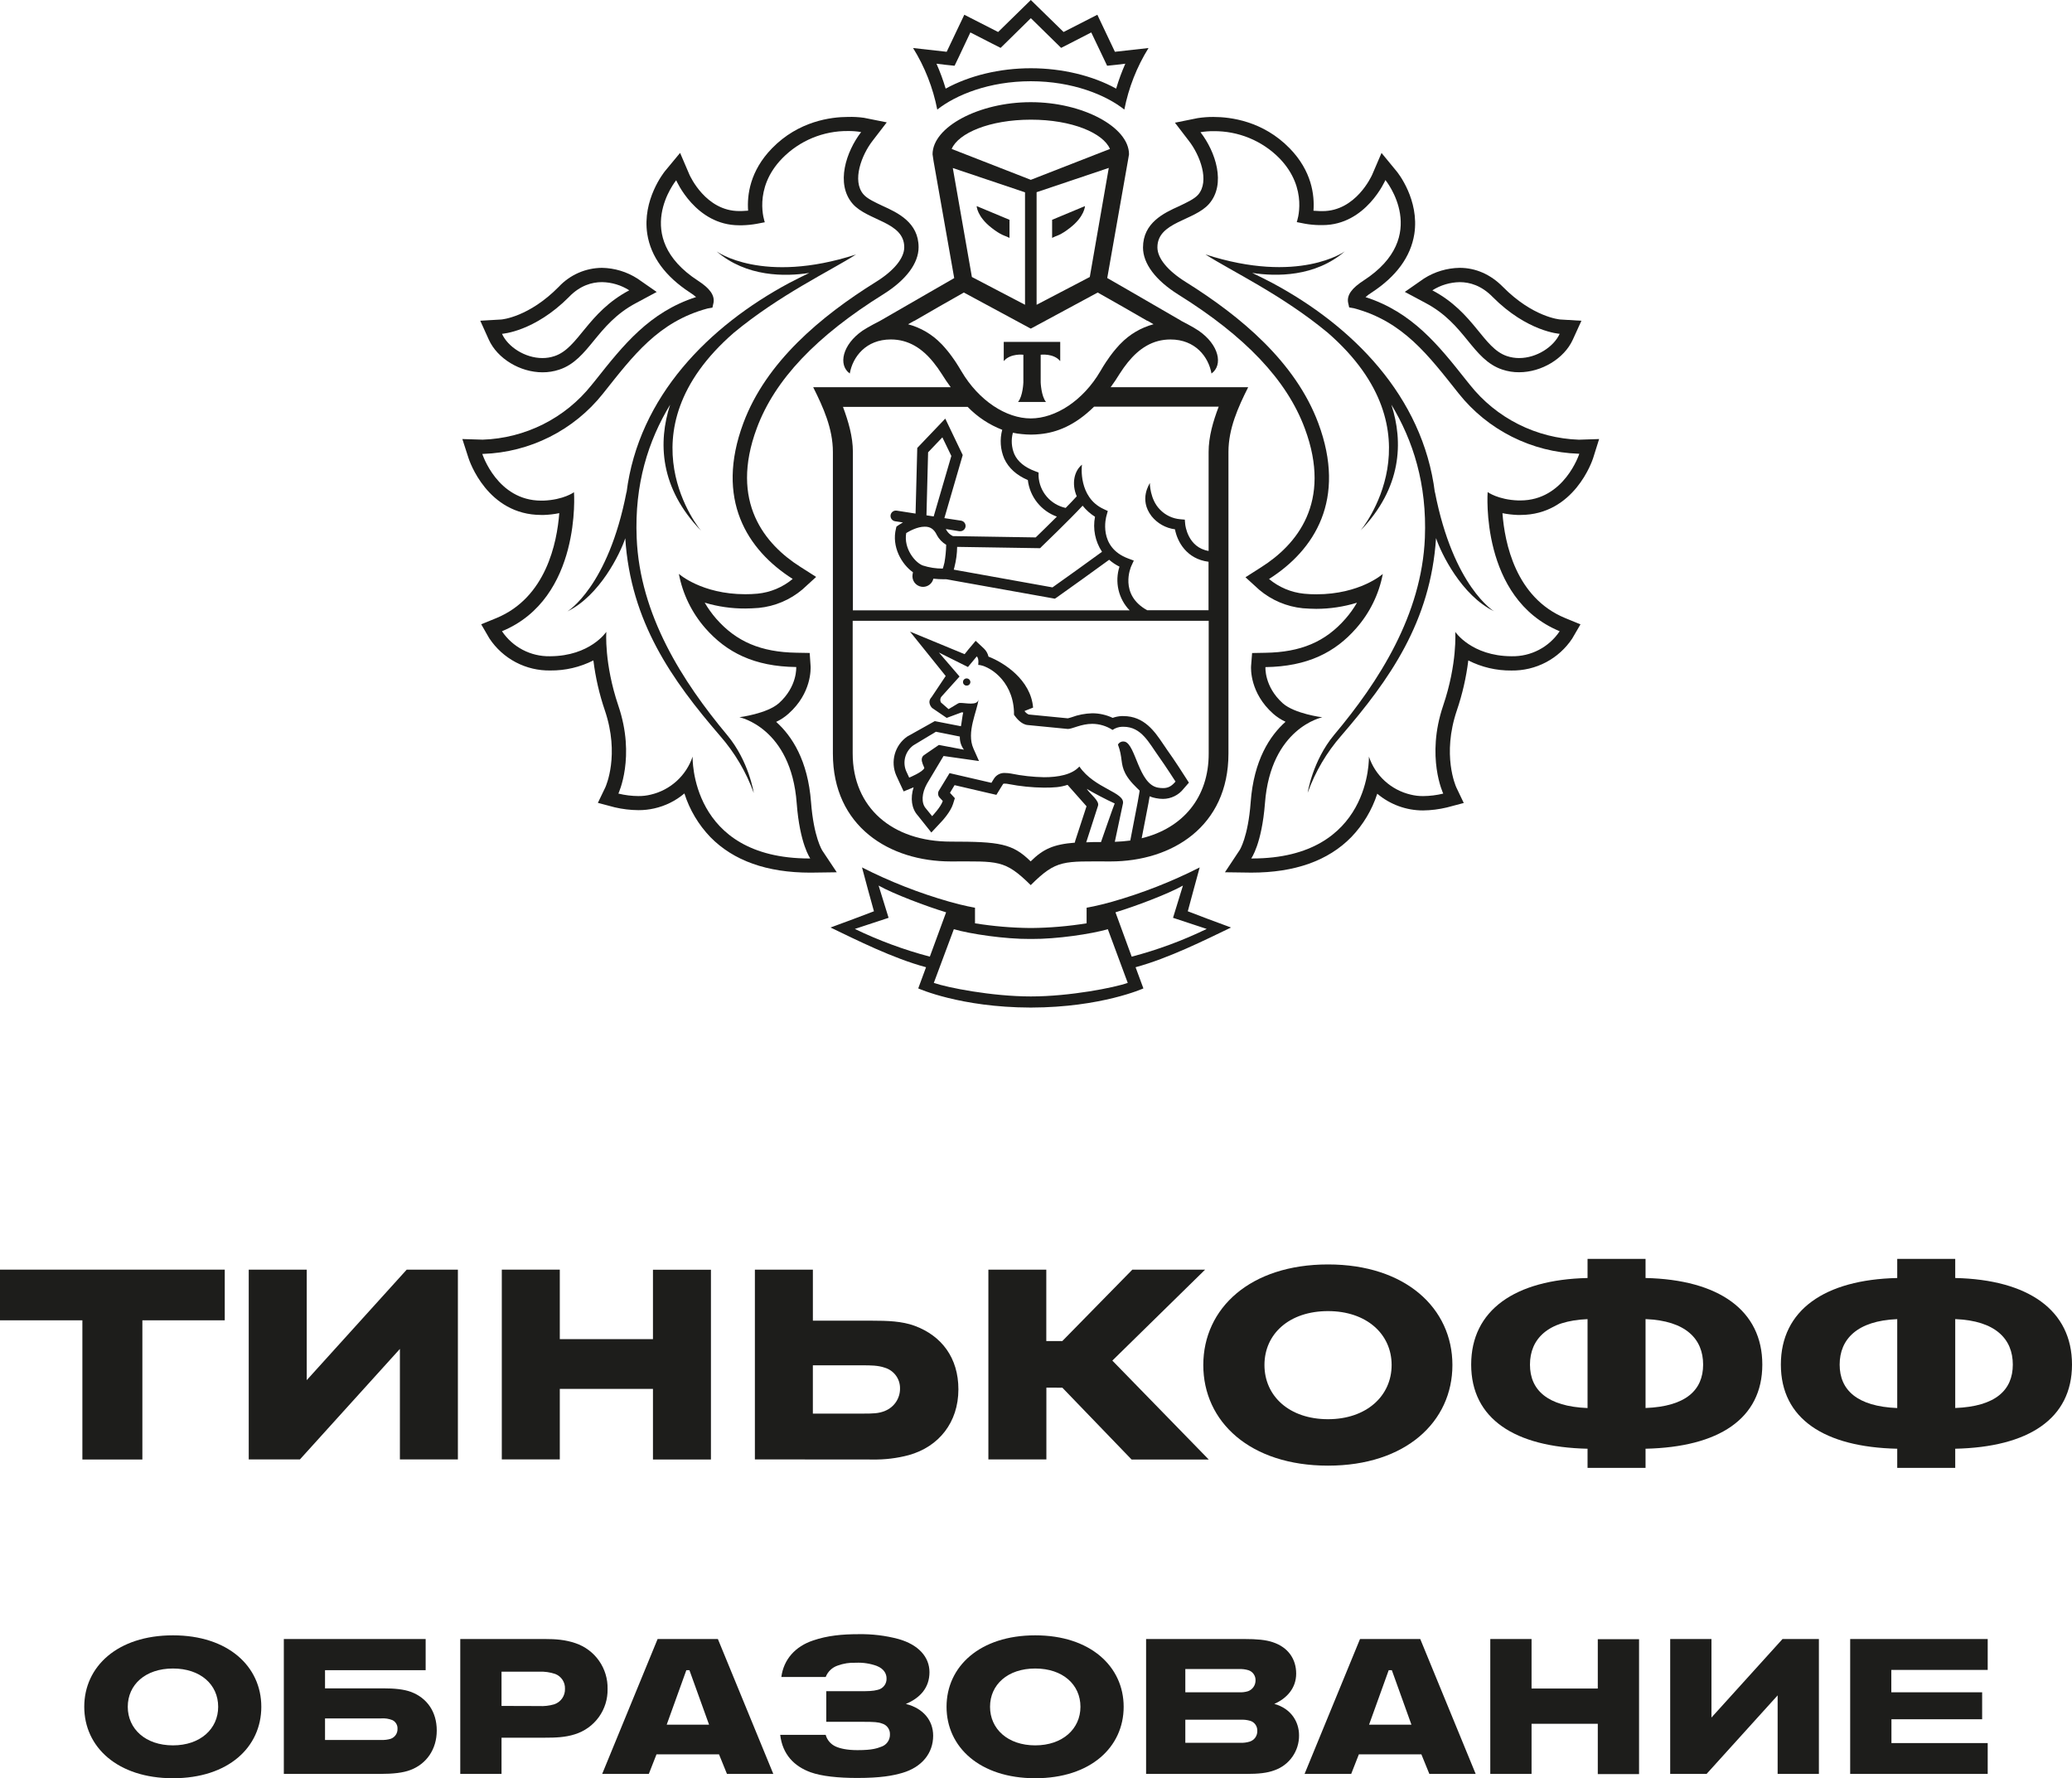 <?xml version="1.0" encoding="UTF-8"?> <svg xmlns="http://www.w3.org/2000/svg" viewBox="0 0 104 89.244" fill="none"> <path d="M48.53 34.048C48.506 34.047 48.482 34.049 48.46 34.057C48.437 34.064 48.416 34.076 48.398 34.092C48.38 34.107 48.365 34.126 48.355 34.148C48.344 34.169 48.338 34.192 48.337 34.216C48.334 34.24 48.337 34.264 48.345 34.287C48.353 34.31 48.365 34.331 48.382 34.349C48.398 34.367 48.418 34.382 48.44 34.392C48.462 34.402 48.486 34.407 48.511 34.407C48.559 34.411 48.606 34.395 48.643 34.364C48.679 34.333 48.702 34.288 48.706 34.24C48.707 34.191 48.69 34.145 48.657 34.109C48.624 34.073 48.578 34.051 48.53 34.048Z" fill="#1D1D1B"></path> <path d="M60.647 46.126L59.619 45.734L59.903 44.681L60.216 43.533C58.81 44.247 57.339 44.823 55.822 45.255C55.093 45.462 54.54 45.556 54.54 45.556V46.338C53.627 46.485 52.704 46.564 51.779 46.574H51.7C50.775 46.564 49.852 46.485 48.938 46.338V45.556C48.938 45.556 48.385 45.462 47.658 45.255C46.142 44.824 44.671 44.247 43.267 43.533L43.575 44.681L43.866 45.734L42.83 46.126L41.687 46.549C42.999 47.178 44.817 48.096 46.481 48.542L46.089 49.605C46.089 49.605 48.199 50.557 51.715 50.566H51.764C55.283 50.557 57.391 49.605 57.391 49.605L56.998 48.542C58.661 48.091 60.484 47.176 61.79 46.549L60.647 46.126ZM42.907 46.62L44.601 46.062L44.1 44.444C44.846 44.864 46.517 45.493 47.488 45.786L46.671 48.011C45.374 47.669 44.114 47.203 42.907 46.62ZM51.741 50.008C49.776 50.008 47.53 49.56 46.871 49.328L47.876 46.634C48.708 46.875 50.442 47.132 51.701 47.123H51.78C53.039 47.132 54.772 46.875 55.606 46.634L56.605 49.328C55.949 49.562 53.705 50.008 51.741 50.008ZM56.803 48.011L55.989 45.786C56.959 45.493 58.628 44.868 59.375 44.444L58.878 46.062L60.569 46.62C59.364 47.204 58.104 47.67 56.808 48.011H56.803Z" fill="#1D1D1B"></path> <path d="M51.739 4.077C53.834 4.077 55.509 4.766 56.434 5.499C56.648 4.404 57.059 3.358 57.648 2.41L55.961 2.599L55.079 0.74L53.384 1.606L51.74 0L50.099 1.606L48.402 0.74L47.517 2.599L45.83 2.41C46.419 3.358 46.83 4.404 47.044 5.499C47.977 4.764 49.647 4.077 51.739 4.077ZM47.445 3.251L47.913 3.3L48.116 2.878L48.706 1.628L49.8 2.188L50.224 2.403L50.562 2.072L51.741 0.912L53.261 2.403L53.684 2.188L54.773 1.628L55.37 2.878L55.57 3.3L56.038 3.251L56.483 3.197C56.304 3.604 56.15 4.021 56.023 4.448C54.844 3.796 53.308 3.425 51.742 3.425C50.176 3.425 48.651 3.796 47.466 4.448C47.339 4.022 47.185 3.604 47.005 3.197L47.445 3.251Z" fill="#1D1D1B"></path> <path d="M76.311 25.844C79.019 25.844 79.924 23.113 79.962 22.997L80.265 22.034L79.249 22.067C78.193 22.031 77.157 21.767 76.213 21.292C75.269 20.818 74.441 20.144 73.784 19.318L73.584 19.07C72.203 17.325 70.886 15.667 68.539 14.911C68.632 14.829 68.731 14.755 68.837 14.689C70.082 13.877 70.806 12.891 70.989 11.746C71.255 10.025 70.147 8.648 70.098 8.594L69.343 7.676L68.872 8.772C68.84 8.842 68.049 10.595 66.382 10.595H66.257C66.142 10.588 66.035 10.585 65.927 10.576C65.986 9.792 65.841 8.58 64.733 7.444C63.394 6.07 61.762 5.869 60.906 5.869C60.641 5.867 60.376 5.887 60.114 5.928L58.974 6.158L59.678 7.076C60.228 7.784 60.729 9.09 60.138 9.772C59.949 9.988 59.562 10.165 59.185 10.346C58.417 10.69 57.371 11.183 57.371 12.423C57.371 13.226 57.999 14.066 59.138 14.78C62.511 16.883 64.593 19.077 65.491 21.499C66.881 25.223 65.067 27.351 63.305 28.466L62.514 28.971L63.205 29.6C63.823 30.122 64.585 30.445 65.391 30.526C65.627 30.542 65.851 30.556 66.066 30.556C66.759 30.555 67.448 30.451 68.111 30.248C67.945 30.534 67.753 30.803 67.535 31.052C66.529 32.208 65.29 32.735 63.509 32.761L62.847 32.773L62.795 33.43C62.788 33.562 62.739 34.783 63.906 35.821C64.092 35.983 64.3 36.119 64.525 36.223C63.734 36.928 62.93 38.156 62.775 40.26C62.645 42.017 62.221 42.67 62.217 42.67L61.484 43.776L62.806 43.794C64.992 43.794 66.665 43.197 67.824 42.014C68.419 41.395 68.865 40.65 69.129 39.834C69.772 40.377 70.588 40.675 71.43 40.673C71.833 40.668 72.234 40.617 72.626 40.523L73.471 40.299L73.097 39.517C73.07 39.456 72.365 37.889 73.124 35.653C73.401 34.839 73.594 33.999 73.699 33.145C74.369 33.486 75.111 33.659 75.863 33.651C76.466 33.66 77.062 33.519 77.596 33.238C78.13 32.957 78.584 32.546 78.916 32.044L79.329 31.334L78.566 31.021C76.075 29.997 75.523 27.245 75.413 25.755C75.668 25.805 75.926 25.836 76.185 25.845L76.311 25.844ZM78.285 31.679C78.022 32.072 77.664 32.394 77.245 32.613C76.825 32.833 76.356 32.944 75.882 32.935H75.862C73.853 32.924 73.043 31.71 73.043 31.71C73.043 31.71 73.158 33.29 72.434 35.421C71.564 37.99 72.441 39.828 72.441 39.828C72.111 39.908 71.772 39.95 71.432 39.953C71.221 39.955 71.011 39.93 70.806 39.879C70.323 39.766 69.876 39.531 69.509 39.197C69.142 38.863 68.867 38.441 68.71 37.971C68.71 37.971 68.865 43.084 62.85 43.084H62.802C62.802 43.084 63.331 42.369 63.492 40.314C63.779 36.519 66.369 35.999 66.369 35.999C66.369 35.999 64.988 35.827 64.386 35.295C63.45 34.453 63.516 33.48 63.516 33.48C65.632 33.451 67.018 32.737 68.074 31.529C68.754 30.756 69.215 29.815 69.407 28.805C69.407 28.805 68.269 29.826 66.071 29.826C65.877 29.826 65.671 29.818 65.459 29.797C64.811 29.733 64.197 29.476 63.697 29.058C65.988 27.603 67.595 25.064 66.17 21.238C65.027 18.174 62.285 15.884 59.525 14.158C58.604 13.584 58.094 12.958 58.094 12.413C58.094 11.132 59.935 11.092 60.687 10.232C61.555 9.233 61.011 7.61 60.256 6.635C60.472 6.598 60.691 6.581 60.911 6.583C61.523 6.576 62.132 6.692 62.699 6.924C63.266 7.156 63.78 7.499 64.21 7.934C65.713 9.474 65.088 11.147 65.088 11.147L65.492 11.226C65.732 11.27 65.975 11.293 66.219 11.297H66.382C68.567 11.297 69.538 9.036 69.538 9.036C69.538 9.036 71.858 11.864 68.444 14.078C67.856 14.457 67.597 14.807 67.665 15.183L67.719 15.428L67.962 15.471C70.437 16.135 71.689 17.828 73.218 19.751C73.941 20.659 74.853 21.399 75.891 21.92C76.93 22.442 78.069 22.732 79.231 22.771H79.271C79.271 22.771 78.52 25.116 76.311 25.116C76.275 25.116 76.244 25.116 76.206 25.116C75.19 25.081 74.67 24.695 74.67 24.695C74.67 24.695 74.274 30.027 78.285 31.679Z" fill="#1D1D1B"></path> <path d="M71.552 15.205C72.563 15.738 73.151 16.453 73.666 17.086C74.182 17.72 74.655 18.3 75.407 18.548C75.678 18.639 75.962 18.684 76.247 18.682C77.378 18.682 78.513 17.994 78.943 17.048L79.376 16.098L78.327 16.035C78.278 16.035 76.932 15.912 75.431 14.393C74.815 13.77 74.069 13.442 73.265 13.442C72.63 13.452 72.01 13.637 71.475 13.978L70.512 14.649L71.552 15.205ZM73.267 14.16C73.772 14.16 74.36 14.33 74.916 14.899C76.662 16.656 78.285 16.753 78.285 16.753C77.99 17.401 77.134 17.97 76.249 17.97C76.04 17.97 75.833 17.936 75.635 17.87C74.434 17.468 74.004 15.683 71.894 14.571C72.305 14.31 72.78 14.168 73.267 14.16Z" fill="#1D1D1B"></path> <path d="M72.022 24.687V24.722C71.415 19.861 67.852 16.346 63.888 14.215C63.521 14.021 63.183 13.855 62.853 13.697C64.06 13.882 66.003 13.905 67.503 12.614C67.503 12.614 65.202 14.288 60.506 12.769C61.807 13.605 64.336 14.786 66.645 16.699C72.417 21.725 68.287 26.628 68.287 26.628C70.358 24.484 70.446 22.185 69.837 20.308C70.928 22.109 71.627 24.296 71.519 26.992C71.359 30.855 69.218 34.197 66.963 36.882C65.88 38.184 65.636 39.785 65.636 39.785C66.015 38.732 66.588 37.759 67.327 36.916C69.743 34.113 71.808 31.2 72.079 27.005C72.329 27.765 73.358 29.884 74.991 30.677C75 30.687 72.949 29.461 72.022 24.687Z" fill="#1D1D1B"></path> <path d="M41.266 42.675C41.266 42.668 40.844 42.019 40.709 40.266C40.551 38.161 39.75 36.938 38.958 36.228C39.184 36.123 39.393 35.985 39.578 35.818C40.742 34.785 40.693 33.559 40.686 33.428L40.641 32.77L39.974 32.758C38.197 32.73 36.957 32.203 35.947 31.049C35.73 30.799 35.538 30.531 35.371 30.245C36.032 30.444 36.718 30.543 37.408 30.539C37.624 30.539 37.847 30.526 38.083 30.509C38.891 30.43 39.656 30.107 40.275 29.584L40.965 28.954L40.175 28.45C38.407 27.33 36.6 25.204 37.989 21.482C38.888 19.06 40.967 16.867 44.344 14.764C45.483 14.05 46.107 13.211 46.107 12.407C46.107 11.166 45.062 10.677 44.295 10.33C43.921 10.153 43.531 9.976 43.342 9.756C42.748 9.074 43.249 7.767 43.803 7.059L44.509 6.141L43.365 5.912C43.102 5.875 42.835 5.861 42.569 5.868C41.714 5.868 40.083 6.074 38.751 7.441C37.64 8.58 37.494 9.791 37.55 10.573C37.441 10.582 37.334 10.585 37.221 10.592H37.099C35.429 10.592 34.639 8.838 34.606 8.769L34.136 7.673L33.375 8.591C33.332 8.647 32.225 10.022 32.489 11.743C32.67 12.891 33.395 13.874 34.641 14.687C34.746 14.752 34.845 14.826 34.938 14.908C32.593 15.664 31.282 17.325 29.898 19.07L29.697 19.318C29.04 20.144 28.21 20.818 27.265 21.292C26.321 21.766 25.285 22.03 24.228 22.065L23.207 22.034L23.518 22.996C23.555 23.11 24.458 25.844 27.168 25.844H27.299C27.559 25.835 27.817 25.805 28.072 25.753C27.956 27.245 27.407 29.993 24.914 31.02L24.153 31.332L24.566 32.042C24.899 32.545 25.354 32.956 25.888 33.237C26.423 33.518 27.02 33.66 27.624 33.649C28.374 33.657 29.115 33.483 29.784 33.144C29.889 33.997 30.081 34.837 30.359 35.651C31.118 37.888 30.41 39.454 30.383 39.516L30.009 40.293L30.855 40.517C31.245 40.608 31.645 40.656 32.047 40.659C32.313 40.66 32.579 40.631 32.839 40.572C33.397 40.447 33.916 40.19 34.352 39.82C34.614 40.642 35.06 41.392 35.658 42.014C36.82 43.197 38.492 43.795 40.675 43.795L42 43.777L41.266 42.675ZM40.626 43.084C34.611 43.084 34.764 37.971 34.764 37.971C34.607 38.441 34.332 38.863 33.965 39.197C33.598 39.531 33.151 39.766 32.668 39.879C32.464 39.93 32.254 39.954 32.044 39.952C31.705 39.95 31.367 39.908 31.038 39.827C31.038 39.827 31.911 37.991 31.038 35.421C30.317 33.29 30.433 31.71 30.433 31.71C30.433 31.71 29.628 32.924 27.615 32.935H27.594C27.121 32.943 26.654 32.831 26.235 32.612C25.816 32.392 25.459 32.072 25.196 31.679C29.205 30.029 28.81 24.703 28.81 24.703C28.81 24.703 28.29 25.087 27.272 25.125C27.236 25.125 27.203 25.125 27.166 25.125C24.955 25.125 24.208 22.78 24.208 22.78H24.253C25.413 22.741 26.552 22.45 27.588 21.929C28.625 21.408 29.537 20.669 30.259 19.762C31.788 17.839 33.042 16.149 35.512 15.482L35.759 15.439L35.813 15.194C35.881 14.819 35.624 14.469 35.037 14.089C31.625 11.873 33.94 9.047 33.94 9.047C33.94 9.047 34.91 11.306 37.097 11.306H37.257C37.501 11.3 37.744 11.275 37.984 11.232L38.388 11.154C38.388 11.154 37.764 9.478 39.268 7.941C39.697 7.503 40.212 7.156 40.779 6.921C41.346 6.687 41.955 6.569 42.569 6.576C42.788 6.573 43.007 6.591 43.223 6.628C42.472 7.605 41.927 9.226 42.799 10.229C43.552 11.088 45.387 11.131 45.387 12.409C45.387 12.952 44.876 13.585 43.957 14.154C41.196 15.875 38.45 18.17 37.311 21.234C35.888 25.06 37.494 27.597 39.788 29.055C39.288 29.472 38.674 29.73 38.025 29.794C37.814 29.814 37.608 29.822 37.41 29.822C35.213 29.822 34.074 28.8 34.074 28.8C34.265 29.809 34.723 30.75 35.4 31.525C36.463 32.737 37.849 33.452 39.965 33.476C39.965 33.476 40.032 34.449 39.096 35.29C38.495 35.821 37.112 35.995 37.112 35.995C37.112 35.995 39.707 36.516 39.989 40.31C40.144 42.365 40.669 43.08 40.669 43.08L40.626 43.084Z" fill="#1D1D1B"></path> <path d="M27.23 18.685C27.515 18.687 27.8 18.641 28.072 18.55C28.828 18.302 29.308 17.707 29.814 17.088C30.321 16.47 30.916 15.741 31.927 15.208L32.962 14.653L31.997 13.982C31.465 13.64 30.849 13.453 30.216 13.442C29.809 13.445 29.406 13.53 29.033 13.694C28.66 13.858 28.325 14.095 28.047 14.393C26.552 15.91 25.203 16.033 25.154 16.035L24.106 16.096L24.536 17.048C24.966 17.997 26.102 18.685 27.23 18.685ZM28.563 14.898C29.121 14.324 29.713 14.159 30.216 14.159C30.702 14.167 31.176 14.309 31.585 14.57C29.477 15.684 29.045 17.467 27.84 17.869C27.644 17.936 27.437 17.97 27.23 17.97C26.345 17.97 25.489 17.403 25.197 16.753C25.197 16.753 26.817 16.655 28.563 14.901V14.898Z" fill="#1D1D1B"></path> <path d="M31.957 26.996C31.842 24.3 32.541 22.113 33.636 20.311C33.026 22.189 33.11 24.487 35.185 26.632C35.185 26.632 31.056 21.729 36.829 16.703C39.139 14.79 41.661 13.604 42.966 12.772C38.266 14.292 35.971 12.618 35.971 12.618C37.467 13.908 39.414 13.886 40.621 13.698C40.295 13.857 39.953 14.022 39.586 14.216C35.618 16.352 32.057 19.863 31.447 24.724V24.687C30.527 29.46 28.477 30.686 28.477 30.686C30.107 29.89 31.134 27.774 31.384 27.014C31.657 31.209 33.722 34.123 36.138 36.926C36.877 37.769 37.452 38.742 37.834 39.795C37.834 39.795 37.589 38.194 36.5 36.892C34.255 34.203 32.113 30.859 31.957 26.996Z" fill="#1D1D1B"></path> <path d="M50.381 18.124C50.717 17.72 51.366 17.803 51.366 17.803V19.193C51.366 19.193 51.343 19.881 51.098 20.173H52.501C52.26 19.879 52.235 19.193 52.235 19.193V17.802C52.235 17.802 52.884 17.719 53.216 18.123V17.159H50.381V18.124Z" fill="#1D1D1B"></path> <path d="M49.778 11.441C50.226 11.795 50.485 11.852 50.494 11.859L50.67 11.939V11.031L49.021 10.343C49.021 10.343 49.037 10.87 49.778 11.441Z" fill="#1D1D1B"></path> <path d="M53.698 11.441C54.444 10.867 54.458 10.343 54.458 10.343L52.809 11.031V11.939L52.983 11.859C52.994 11.852 53.251 11.795 53.698 11.441Z" fill="#1D1D1B"></path> <path d="M56.669 7.745C56.669 6.368 54.329 5.128 51.746 5.128H51.73C49.147 5.128 46.808 6.367 46.808 7.745L46.859 8.089L47.895 13.957L46.859 14.553L44.18 16.098C44.18 16.098 43.576 16.404 43.296 16.593C42.277 17.296 42.061 18.321 42.653 18.745C42.799 17.91 43.465 17.036 44.712 17.036C45.611 17.036 46.296 17.495 46.85 18.183C46.996 18.362 47.13 18.549 47.253 18.743C47.408 18.996 47.563 19.217 47.719 19.432H40.816C41.323 20.443 41.805 21.513 41.805 22.677V37.818C41.805 41.483 44.649 43.233 47.725 43.233C50.103 43.233 50.423 43.127 51.735 44.421C53.042 43.124 53.361 43.233 55.742 43.233C58.82 43.233 61.66 41.483 61.66 37.818V22.678C61.66 21.515 62.142 20.444 62.65 19.433H55.747C55.9 19.221 56.056 18.997 56.208 18.745C56.331 18.551 56.465 18.364 56.609 18.185C57.167 17.496 57.849 17.037 58.748 17.037C59.996 17.037 60.66 17.909 60.808 18.746C61.401 18.322 61.187 17.298 60.16 16.594C59.886 16.405 59.282 16.1 59.282 16.1H59.291L56.611 14.548L55.576 13.953L56.611 8.084L56.669 7.745ZM47.824 8.433L51.449 9.652V15.296L48.782 13.901L47.824 8.433ZM48.572 20.422C49.06 20.926 49.651 21.317 50.305 21.57C50.175 22.051 50.21 22.562 50.407 23.02C50.625 23.489 51.021 23.851 51.59 24.092C51.638 24.503 51.8 24.892 52.057 25.216C52.315 25.541 52.658 25.787 53.048 25.928C52.599 26.377 52.162 26.799 51.985 26.971L47.829 26.905C47.692 26.841 47.578 26.736 47.504 26.605C47.492 26.588 47.483 26.57 47.474 26.551L48.151 26.66C48.166 26.661 48.181 26.661 48.195 26.66C48.259 26.661 48.321 26.639 48.37 26.598C48.419 26.557 48.452 26.5 48.462 26.437C48.468 26.402 48.466 26.366 48.458 26.331C48.449 26.296 48.434 26.264 48.412 26.235C48.391 26.206 48.364 26.182 48.333 26.164C48.302 26.145 48.267 26.134 48.232 26.129L47.401 26.003L48.322 22.837L47.446 21.009L46.04 22.481L45.955 25.775L45.012 25.628C44.977 25.622 44.941 25.623 44.906 25.631C44.871 25.64 44.839 25.654 44.81 25.675C44.781 25.696 44.757 25.722 44.738 25.752C44.719 25.782 44.707 25.816 44.701 25.851C44.691 25.922 44.708 25.993 44.75 26.051C44.792 26.109 44.855 26.148 44.925 26.16L45.322 26.219C45.181 26.3 45.092 26.363 45.076 26.372L44.996 26.427L44.972 26.526C44.742 27.444 45.264 28.326 45.824 28.72L45.804 28.834C45.782 28.974 45.816 29.116 45.898 29.231C45.981 29.345 46.105 29.423 46.245 29.446C46.275 29.451 46.304 29.453 46.334 29.453C46.453 29.452 46.569 29.411 46.663 29.337C46.756 29.262 46.822 29.158 46.849 29.042C47.026 29.062 47.203 29.071 47.381 29.071H47.496L52.947 30.046L53.04 29.985C53.474 29.685 55.13 28.488 55.672 28.093C55.829 28.231 56.003 28.346 56.19 28.438C56.069 28.815 56.052 29.218 56.141 29.604C56.231 29.991 56.423 30.346 56.699 30.631H42.809V22.679C42.809 21.909 42.578 21.136 42.312 20.421H48.572V20.422ZM55.311 27.694C54.759 28.096 53.34 29.122 52.827 29.479L47.873 28.589L47.907 28.457C47.992 28.127 48.038 27.787 48.042 27.446L52.206 27.512L52.284 27.432C52.347 27.37 53.665 26.107 54.34 25.379C54.516 25.597 54.725 25.785 54.962 25.935C54.844 26.542 54.97 27.172 55.311 27.688V27.694ZM47.017 26.843C47.127 27.05 47.291 27.222 47.492 27.341C47.486 27.642 47.457 27.941 47.405 28.236C47.391 28.305 47.373 28.37 47.353 28.435C47.342 28.475 47.33 28.509 47.321 28.535C46.981 28.537 46.644 28.485 46.321 28.381C45.931 28.239 45.35 27.531 45.486 26.752C45.655 26.649 46.044 26.433 46.406 26.433C46.69 26.425 46.881 26.557 47.017 26.838V26.843ZM46.502 25.863L46.584 22.701L47.3 21.949L47.751 22.882L46.864 25.918L46.502 25.863ZM55.265 42.259C54.996 42.259 54.745 42.259 54.521 42.273L55.11 40.448C55.203 40.196 54.737 39.874 54.545 39.589C54.836 39.769 55.587 40.163 55.95 40.323C55.915 40.38 55.265 42.253 55.265 42.253V42.259ZM57.116 40.194L56.732 42.184C56.486 42.218 56.225 42.236 55.956 42.248L56.363 40.332C56.483 39.758 54.942 39.587 54.177 38.469C53.805 38.883 53.105 39.006 52.403 39.006C51.843 38.995 51.286 38.933 50.738 38.821C50.644 38.804 50.548 38.795 50.453 38.794C50.337 38.785 50.222 38.809 50.12 38.864C50.019 38.918 49.934 39 49.877 39.1L49.762 39.287L47.661 38.801L47.139 39.659C47.098 39.717 47.079 39.788 47.087 39.859C47.094 39.931 47.127 39.997 47.179 40.045L47.321 40.199C47.224 40.502 46.787 40.96 46.787 40.96L46.474 40.575C46.227 40.299 46.267 39.8 46.526 39.335L47.359 37.941L49.139 38.194L48.861 37.57C48.49 36.744 49.055 35.693 49.116 35.088C49.095 35.271 48.927 35.311 48.728 35.311C48.548 35.311 48.348 35.278 48.215 35.278C48.173 35.273 48.131 35.282 48.094 35.3L47.612 35.589L47.231 35.256C47.202 35.203 47.191 35.143 47.2 35.084C47.21 35.025 47.239 34.971 47.283 34.93L48.163 33.952L47.127 32.748L48.584 33.475L49.028 32.941C49.15 33.056 49.099 33.369 49.099 33.369C49.559 33.381 50.824 34.08 50.895 35.709C50.895 35.757 50.895 35.813 50.895 35.867C50.895 35.867 50.907 35.887 50.93 35.92C51.02 36.043 51.267 36.358 51.582 36.387L53.596 36.584H53.605C53.826 36.584 54.265 36.327 54.828 36.327C55.188 36.33 55.54 36.436 55.842 36.633C55.983 36.535 56.15 36.48 56.321 36.474C56.343 36.474 56.368 36.474 56.39 36.474C57.294 36.474 57.667 37.278 58.152 37.953C58.517 38.465 59.003 39.224 59.003 39.224C58.822 39.436 58.658 39.552 58.377 39.552C58.29 39.552 58.203 39.544 58.117 39.528C57.15 39.351 57.009 37.377 56.458 37.221C56.43 37.214 56.4 37.211 56.371 37.211C56.318 37.212 56.266 37.227 56.221 37.255C56.176 37.282 56.139 37.321 56.113 37.367C56.366 38.038 56.219 38.31 56.489 38.829C56.692 39.212 57.053 39.529 57.202 39.679C57.202 39.679 57.16 39.968 57.116 40.187V40.194ZM46.301 38.31L46.395 38.54C46.334 38.741 45.635 39.026 45.635 39.026L45.484 38.7C45.389 38.476 45.373 38.226 45.438 37.991C45.504 37.756 45.647 37.55 45.845 37.406L46.976 36.724L48.177 36.965C48.168 37.202 48.24 37.434 48.382 37.624L47.125 37.386L46.373 37.901C46.251 37.99 46.238 38.153 46.305 38.303L46.301 38.31ZM57.303 42.075L57.648 40.294C57.666 40.189 57.688 40.065 57.704 39.964C57.805 40.007 57.91 40.038 58.017 40.057C58.135 40.081 58.254 40.093 58.374 40.094C58.574 40.093 58.771 40.047 58.951 39.958C59.13 39.87 59.287 39.742 59.409 39.584L59.675 39.279L59.459 38.944C59.438 38.91 58.961 38.16 58.591 37.647C58.52 37.546 58.45 37.447 58.38 37.337C57.961 36.717 57.436 35.938 56.385 35.938H56.29C56.139 35.946 55.99 35.976 55.849 36.027C55.528 35.876 55.179 35.797 54.825 35.797C54.468 35.806 54.114 35.874 53.78 35.999C53.71 36.019 53.647 36.041 53.597 36.05L51.631 35.858C51.55 35.821 51.48 35.763 51.428 35.691V35.681L51.854 35.512C51.739 34.108 50.374 33.244 49.615 32.953C49.582 32.803 49.505 32.665 49.395 32.557L48.972 32.16L48.6 32.602L48.417 32.831L45.675 31.698L47.467 33.926L46.759 34.986C46.501 35.259 46.786 35.531 46.786 35.531L47.517 36.029L48.272 35.749C48.297 35.751 48.322 35.754 48.347 35.758C48.31 35.873 48.263 36.319 48.232 36.447L46.919 36.191L45.539 36.963C45.235 37.175 45.014 37.486 44.913 37.842C44.813 38.197 44.838 38.577 44.985 38.916L45.138 39.249L45.357 39.718L45.839 39.52C45.846 39.518 45.852 39.515 45.857 39.511C45.684 40.059 45.754 40.581 46.065 40.925L46.747 41.781L47.175 41.322C47.3 41.197 47.709 40.748 47.834 40.355L47.927 40.058L47.717 39.828L47.683 39.788L47.913 39.404L49.627 39.803L50.012 39.891L50.217 39.556L50.332 39.373C50.352 39.335 50.358 39.328 50.438 39.328C50.5 39.328 50.563 39.336 50.624 39.349C51.208 39.463 51.802 39.523 52.397 39.529C52.91 39.529 53.216 39.51 53.583 39.389C53.583 39.389 54.504 40.422 54.536 40.464L53.973 42.185L53.948 42.29C52.881 42.375 52.36 42.607 51.732 43.23C50.821 42.333 50.174 42.238 47.721 42.238C44.788 42.238 42.799 40.533 42.799 37.811V31.156H60.668V37.811C60.675 40.026 59.367 41.566 57.306 42.069L57.303 42.075ZM61.165 20.423C60.892 21.138 60.664 21.915 60.664 22.683V27.65C59.617 27.476 59.493 26.358 59.489 26.309L59.469 26.079L59.239 26.059C58.855 26.026 58.495 25.856 58.228 25.579C57.715 25.071 57.712 24.244 57.715 24.238C57.708 24.28 57.15 25.055 57.797 25.9C58.088 26.266 58.511 26.504 58.975 26.564C59.091 27.184 59.561 28.055 60.66 28.193V30.626H57.581C56.156 29.84 56.758 28.456 56.788 28.398L56.909 28.134L56.636 28.032C55.095 27.465 55.518 25.938 55.54 25.874L55.603 25.645L55.394 25.547C54.119 24.962 54.293 23.384 54.309 23.32C53.917 23.634 53.775 24.277 54.045 24.907C53.898 25.072 53.7 25.273 53.489 25.491C53.118 25.411 52.785 25.212 52.539 24.924C52.293 24.637 52.149 24.276 52.129 23.899V23.714L51.955 23.648C51.44 23.457 51.087 23.174 50.913 22.793C50.769 22.452 50.744 22.073 50.84 21.717C50.987 21.75 51.136 21.773 51.287 21.785C51.438 21.802 51.589 21.81 51.741 21.811H51.762C51.913 21.81 52.064 21.802 52.214 21.785C53.036 21.705 53.957 21.355 54.916 20.408H61.171L61.165 20.423ZM56.353 15.393L57.574 16.096H57.592L57.899 16.272C57.267 16.443 56.694 16.781 56.241 17.252C56.225 17.265 56.21 17.283 56.194 17.299C56.093 17.405 55.991 17.528 55.896 17.643L55.84 17.714C55.745 17.835 55.657 17.957 55.572 18.087C55.558 18.109 55.543 18.131 55.526 18.151C55.425 18.3 55.328 18.461 55.232 18.626C54.363 20.111 52.976 20.997 51.741 20.999C50.507 21.002 49.127 20.111 48.253 18.626C48.158 18.466 48.064 18.31 47.963 18.158C47.942 18.129 47.925 18.1 47.907 18.076C47.821 17.953 47.735 17.832 47.648 17.719C47.624 17.688 47.605 17.662 47.582 17.636C47.488 17.521 47.391 17.407 47.294 17.303C47.274 17.287 47.26 17.268 47.24 17.249C46.786 16.779 46.212 16.442 45.58 16.274L45.891 16.098H45.906L47.125 15.393L48.379 14.681L51.73 16.489L51.736 16.482L51.746 16.489L55.097 14.681L56.353 15.393ZM54.7 13.901L52.03 15.296V9.646L55.653 8.427L54.7 13.901ZM51.739 9.025L47.767 7.475C48.104 6.683 49.663 6.008 51.739 6.006C53.814 6.004 55.376 6.683 55.712 7.475L51.739 9.025Z" fill="#1D1D1B"></path> <path d="M7.146 73.248V66.262H11.281V63.719H0V66.262H4.135V73.248H7.146Z" fill="#1D1D1B"></path> <path d="M15.396 69.265V63.719H12.485V73.243H15.055L20.072 67.698V73.243H22.983V63.719H20.414L15.396 69.265Z" fill="#1D1D1B"></path> <path d="M32.774 69.704V73.248H35.684V63.724H32.774V67.207H28.098V63.719H25.187V73.243H28.098V69.704H32.774Z" fill="#1D1D1B"></path> <path d="M43.79 73.248C44.406 73.26 45.021 73.186 45.617 73.027C47.122 72.607 48.105 71.386 48.105 69.725C48.105 68.144 47.262 67.042 45.919 66.542C45.278 66.302 44.515 66.281 43.792 66.281H40.801V63.719H37.89V73.243L43.79 73.248ZM43.288 68.521C43.69 68.521 44.071 68.521 44.412 68.641C44.636 68.708 44.831 68.846 44.969 69.034C45.107 69.222 45.179 69.45 45.175 69.682C45.178 69.922 45.108 70.157 44.976 70.357C44.843 70.556 44.654 70.712 44.432 70.803C44.111 70.944 43.79 70.944 43.288 70.944H40.8V68.521H43.288Z" fill="#1D1D1B"></path> <path d="M53.323 69.644L56.797 73.248H60.67L55.832 68.284L60.489 63.719H56.836L53.322 67.302H52.517V63.719H49.61V73.243H52.521V69.64L53.323 69.644Z" fill="#1D1D1B"></path> <path d="M66.659 63.458C62.747 63.458 60.397 65.66 60.397 68.507C60.397 71.354 62.745 73.556 66.659 73.556C70.553 73.556 72.901 71.354 72.901 68.507C72.901 65.66 70.553 63.458 66.659 63.458ZM66.659 71.225C64.712 71.225 63.467 70.064 63.467 68.504C63.467 66.943 64.712 65.8 66.659 65.8C68.586 65.8 69.85 66.948 69.85 68.504C69.85 70.059 68.586 71.225 66.659 71.225Z" fill="#1D1D1B"></path> <path d="M82.595 63.178H79.684V64.139C76.031 64.219 73.843 65.76 73.843 68.483C73.843 71.206 76.029 72.627 79.684 72.707V73.668H82.595V72.707C86.267 72.627 88.456 71.206 88.456 68.483C88.456 65.76 86.269 64.219 82.595 64.139V63.178ZM79.684 70.665C77.676 70.585 76.794 69.765 76.794 68.486C76.794 67.206 77.676 66.283 79.684 66.203V70.665ZM82.595 66.201C84.622 66.281 85.485 67.203 85.485 68.483C85.485 69.764 84.622 70.585 82.595 70.663V66.201Z" fill="#1D1D1B"></path> <path d="M98.139 63.178H95.228V64.139C91.576 64.219 89.387 65.76 89.387 68.483C89.387 71.206 91.573 72.627 95.228 72.707V73.668H98.139V72.707C101.813 72.627 104 71.206 104 68.483C104 65.76 101.814 64.219 98.139 64.139V63.178ZM95.228 70.665C93.222 70.585 92.338 69.765 92.338 68.486C92.338 67.206 93.222 66.283 95.228 66.203V70.665ZM98.139 66.201C100.166 66.281 101.029 67.203 101.029 68.483C101.029 69.764 100.166 70.585 98.139 70.663V66.201Z" fill="#1D1D1B"></path> <path d="M8.682 82.072C5.899 82.072 4.229 83.637 4.229 85.658C4.229 87.679 5.899 89.244 8.682 89.244C11.465 89.244 13.116 87.684 13.116 85.658C13.116 83.632 11.45 82.072 8.682 82.072ZM8.682 87.594C7.301 87.594 6.413 86.767 6.413 85.658C6.413 84.548 7.298 83.737 8.682 83.737C10.066 83.737 10.951 84.547 10.951 85.658C10.951 86.769 10.051 87.594 8.682 87.594Z" fill="#1D1D1B"></path> <path d="M19.254 84.733H16.314V83.822H21.365V82.257H14.246V89.027H19.068C19.738 89.027 20.238 88.971 20.609 88.827C21.394 88.529 21.922 87.803 21.922 86.85C21.922 85.897 21.423 85.213 20.638 84.914C20.266 84.775 19.781 84.733 19.254 84.733ZM19.139 87.323H16.314V86.241H19.139C19.329 86.227 19.519 86.257 19.696 86.327C19.777 86.367 19.845 86.43 19.891 86.508C19.937 86.587 19.958 86.677 19.952 86.767C19.956 86.876 19.924 86.984 19.862 87.073C19.8 87.163 19.711 87.23 19.607 87.266C19.455 87.311 19.297 87.33 19.139 87.323Z" fill="#1D1D1B"></path> <path d="M27.359 82.257H23.102V89.027H25.173V87.209H27.359C27.873 87.209 28.373 87.194 28.855 87.038C29.34 86.888 29.762 86.585 30.058 86.174C30.354 85.763 30.508 85.267 30.496 84.761C30.508 84.258 30.358 83.763 30.068 83.35C29.779 82.937 29.364 82.628 28.885 82.466C28.373 82.291 27.887 82.257 27.359 82.257ZM25.173 85.615V83.897H27.06C27.336 83.884 27.612 83.923 27.873 84.012C28.021 84.07 28.147 84.173 28.234 84.305C28.321 84.438 28.364 84.594 28.358 84.752C28.365 84.924 28.316 85.093 28.218 85.234C28.12 85.375 27.979 85.481 27.816 85.535C27.571 85.606 27.315 85.635 27.06 85.621L25.173 85.615Z" fill="#1D1D1B"></path> <path d="M33.464 86.555L34.449 83.822H34.605L35.59 86.555H33.464ZM32.951 88.046H36.09L36.489 89.028H38.815L36.033 82.258H33.007L30.225 89.028H32.566L32.951 88.046Z" fill="#1D1D1B"></path> <path d="M43.085 82.014C42.271 82.014 41.53 82.085 40.817 82.328C39.917 82.626 39.333 83.281 39.218 84.163H41.444C41.496 84.03 41.576 83.909 41.68 83.81C41.783 83.711 41.907 83.636 42.044 83.59C42.336 83.483 42.646 83.434 42.957 83.448C43.311 83.431 43.665 83.484 43.998 83.603C44.37 83.746 44.498 84.002 44.498 84.23C44.505 84.361 44.466 84.49 44.388 84.594C44.31 84.699 44.197 84.773 44.069 84.804C43.813 84.875 43.57 84.875 43.156 84.875H41.473V86.412H43.285C43.884 86.412 44.084 86.426 44.27 86.498C44.388 86.53 44.491 86.601 44.563 86.699C44.636 86.797 44.673 86.916 44.669 87.038C44.675 87.176 44.634 87.313 44.554 87.426C44.474 87.539 44.359 87.623 44.227 87.665C44.027 87.736 43.813 87.834 43.042 87.834C42.514 87.834 42.157 87.749 41.943 87.65C41.822 87.595 41.715 87.514 41.628 87.414C41.542 87.313 41.479 87.195 41.444 87.067H39.161C39.276 88.048 39.861 88.645 40.688 88.945C41.245 89.144 42.069 89.23 43.028 89.23C44.212 89.23 44.812 89.115 45.297 88.974C46.267 88.688 46.838 87.992 46.838 87.109C46.838 86.34 46.338 85.732 45.468 85.515C46.182 85.216 46.653 84.704 46.653 83.921C46.653 83.166 46.111 82.544 45.097 82.257C44.441 82.082 43.764 82.001 43.085 82.014Z" fill="#1D1D1B"></path> <path d="M51.962 82.072C49.179 82.072 47.51 83.637 47.51 85.658C47.51 87.679 49.179 89.244 51.962 89.244C54.745 89.244 56.4 87.679 56.4 85.658C56.4 83.637 54.73 82.072 51.962 82.072ZM51.962 87.594C50.581 87.594 49.693 86.767 49.693 85.658C49.693 84.548 50.578 83.737 51.962 83.737C53.346 83.737 54.231 84.547 54.231 85.658C54.231 86.769 53.331 87.594 51.962 87.594Z" fill="#1D1D1B"></path> <path d="M65.059 83.993C65.059 83.266 64.659 82.668 63.874 82.413C63.529 82.298 63.09 82.257 62.462 82.257H57.526V89.027H62.563C63.162 89.027 63.605 88.984 63.976 88.842C64.338 88.715 64.651 88.477 64.871 88.163C65.091 87.849 65.207 87.474 65.203 87.091C65.203 86.423 64.818 85.754 63.962 85.512C64.574 85.245 65.059 84.733 65.059 83.993ZM62.263 87.465H59.495V86.307H62.263C62.431 86.298 62.6 86.317 62.762 86.365C62.866 86.399 62.956 86.466 63.018 86.556C63.08 86.646 63.111 86.754 63.107 86.863C63.112 86.981 63.079 87.097 63.013 87.195C62.946 87.292 62.849 87.365 62.736 87.403C62.583 87.451 62.423 87.472 62.263 87.465ZM62.191 84.93H59.495V83.764H62.191C62.35 83.757 62.509 83.776 62.662 83.822C62.769 83.856 62.862 83.925 62.926 84.018C62.991 84.11 63.023 84.221 63.019 84.334C63.02 84.451 62.985 84.566 62.919 84.662C62.852 84.759 62.758 84.834 62.648 84.875C62.5 84.921 62.346 84.939 62.191 84.93Z" fill="#1D1D1B"></path> <path d="M68.718 86.555L69.703 83.822H69.861L70.844 86.555H68.718ZM68.205 88.046H71.344L71.744 89.028H74.069L71.287 82.258H68.263L65.48 89.028H67.82L68.205 88.046Z" fill="#1D1D1B"></path> <path d="M76.873 86.511H80.198V89.036H82.269V82.266H80.198V84.742H76.873V82.257H74.802V89.027H76.873V86.511Z" fill="#1D1D1B"></path> <path d="M89.47 82.257L85.903 86.198V82.257H83.832V89.027H85.659L89.225 85.085V89.027H91.296V82.257H89.47Z" fill="#1D1D1B"></path> <path d="M99.769 83.808V82.257H92.866V89.027H99.769V87.479H94.937V86.284H99.49V84.93H94.931V83.807L99.769 83.808Z" fill="#1D1D1B"></path> </svg> 